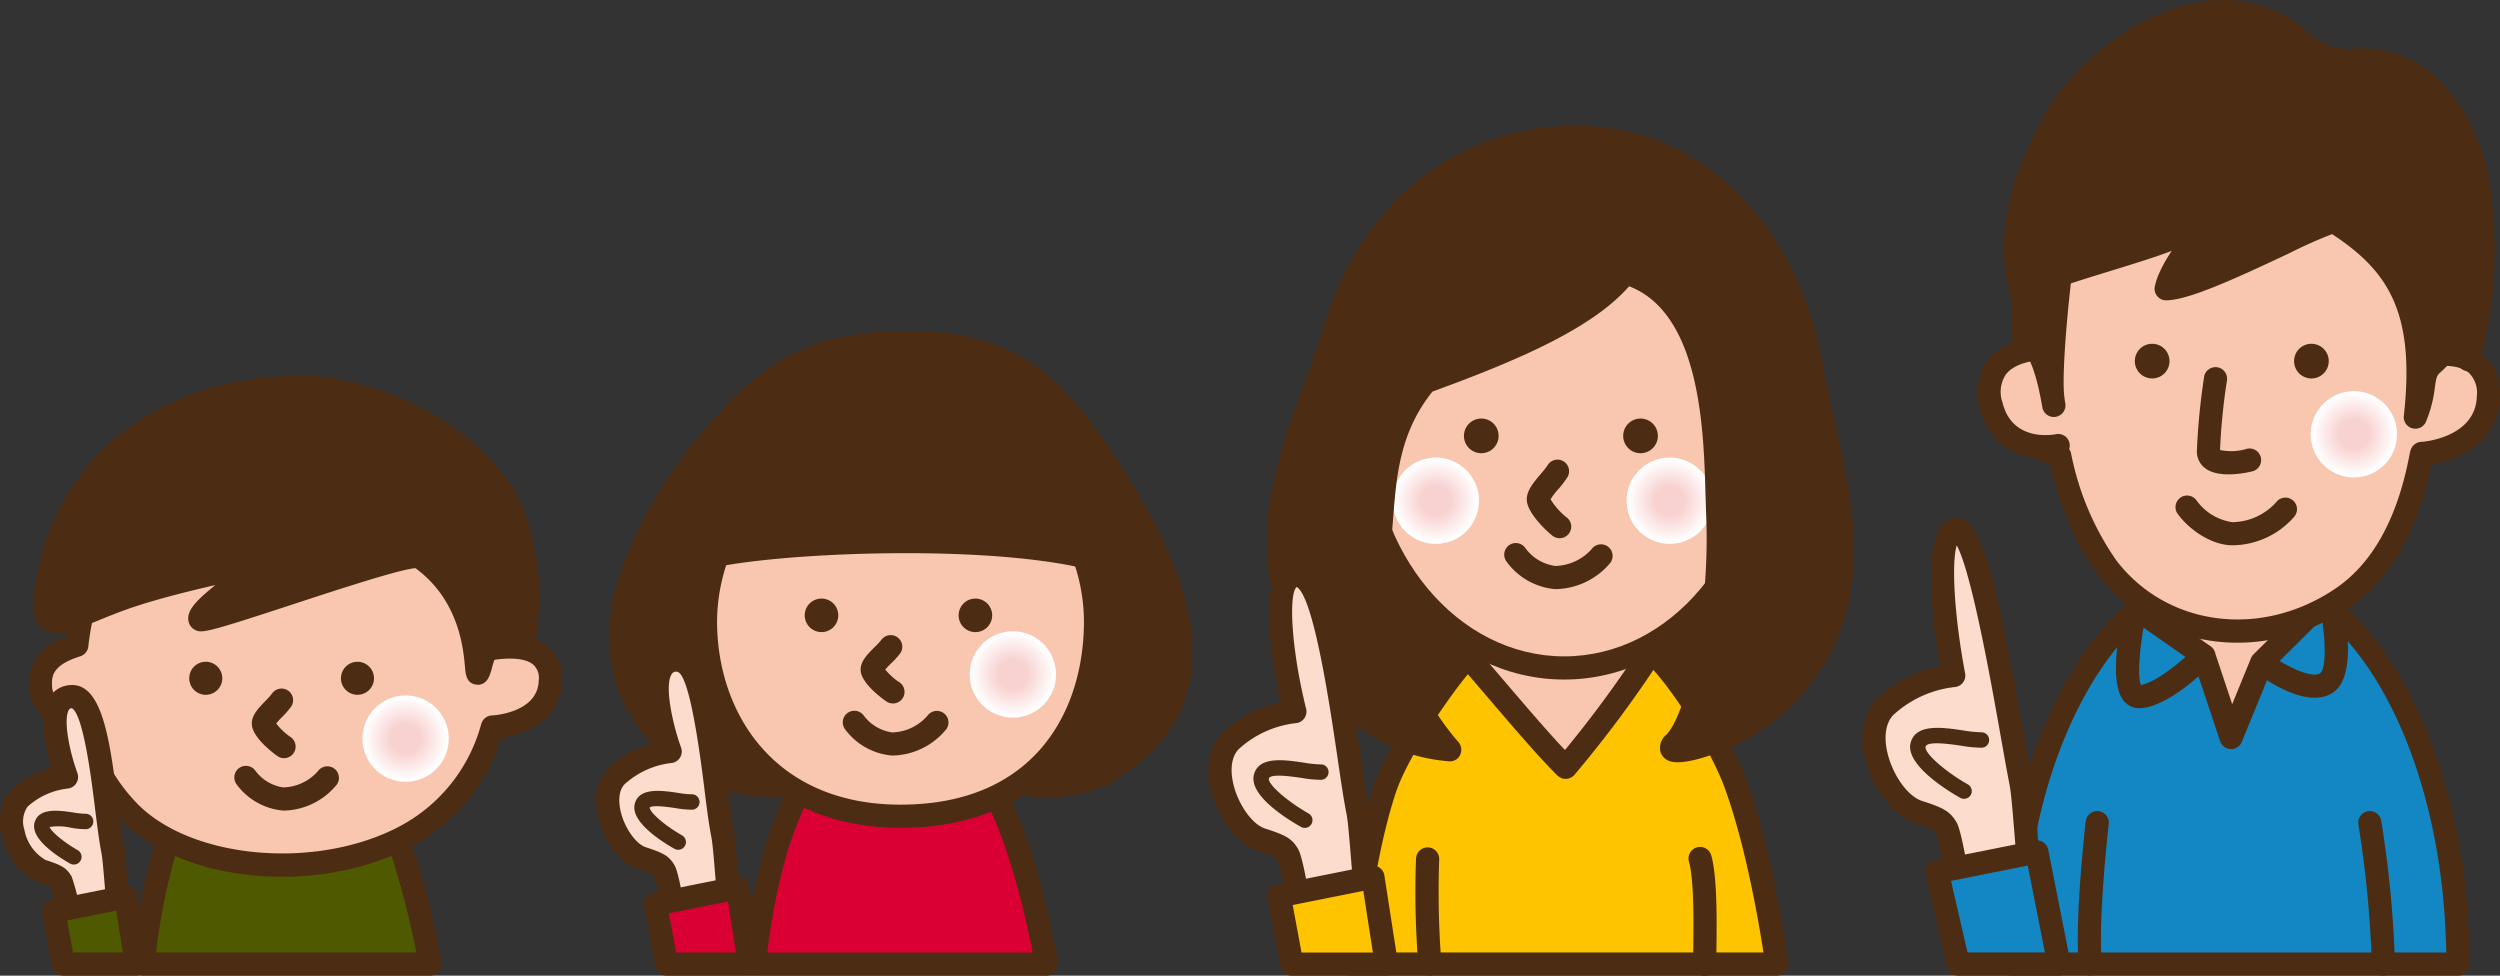 <svg height="110.534" viewBox="0 0 283.233 110.534" width="283.233" xmlns="http://www.w3.org/2000/svg" xmlns:xlink="http://www.w3.org/1999/xlink"><rect x="0" y="0" width="283.233" height="110.534" fill="#333333" stroke="none"/><radialGradient id="a" cx=".5" cy=".5" gradientUnits="objectBoundingBox" r=".5"><stop offset=".337" stop-color="#f8d2d1"/><stop offset=".961" stop-color="#fff"/></radialGradient><radialGradient id="b" cx=".5" cy=".5" r=".5" xlink:href="#a"/><path d="m476.545 339.4h-50.556c0-24.621 11.318-44.581 25.277-44.581s25.279 19.964 25.279 44.581z" fill="#1387c4" transform="translate(-198.078 -230.184)"/><path d="m476.157 337.7h-50.557a1.312 1.312 0 0 1 1.313 1.313c0-11.684 2.569-22.65 7.232-30.876 4.532-7.992 10.474-12.392 16.732-12.392 13.214 0 23.965 19.41 23.965 43.268a1.313 1.313 0 0 1 1.315-1.313zm-25.278-44.58c-7.245 0-14 4.873-19.015 13.722-4.885 8.615-7.575 20.04-7.575 32.171a1.313 1.313 0 0 0 1.313 1.313h50.556a1.313 1.313 0 0 0 1.313-1.313c-.001-25.301-11.93-45.889-26.593-45.889z" fill="#4c2d13" transform="translate(-197.69 -229.796)"/><path d="m464.8 298.876c-2 1.488-5.979 6.368-5.979 6.368l-3.669 7.236-3.087-8.1s-4.245-3.666-6.271-5.21c2.214-3.616 7.313-4.342 9.989-4.342 2.731-.004 6.776.323 9.017 4.048z" fill="#f9c7b0" transform="translate(-202.597 -230.183)"/><path d="m154.279 330.906a72.444 72.444 0 0 0 -2.552 13.278h32.513a95.2 95.2 0 0 0 -3.457-13.649c-2.082-5.683-4.41-10.143-7.862-13.149-2.847-2.479-9.995-1.744-11.51-.157-2.218 2.325-5.302 8.171-7.132 13.677z" fill="#4e5900" transform="translate(-135.507 -234.964)"/><path d="m152.645 330.1a72.819 72.819 0 0 0 -2.613 13.571 1.314 1.314 0 0 0 1.307 1.434h32.513a1.314 1.314 0 0 0 1.294-1.536 95.225 95.225 0 0 0 -3.518-13.878c-2.424-6.619-4.964-10.841-8.232-13.687-3.367-2.931-11.285-2.207-13.322-.073-2.379 2.495-5.574 8.586-7.429 14.169zm9.328-12.357c.962-1.007 7.353-1.8 9.7.241 2.916 2.539 5.226 6.43 7.491 12.611a94.249 94.249 0 0 1 3.4 13.421 1.314 1.314 0 0 1 1.294-1.536h-32.519a1.313 1.313 0 0 1 1.308 1.434 71.581 71.581 0 0 1 2.49-12.986c1.721-5.178 4.724-10.97 6.836-13.184z" fill="#4c2d13" transform="translate(-135.119 -234.573)"/><path d="m336.238 261.185c-11.1 5.427-13.281 20.887-9.146 31.478 6.3 16.133 23.352 15.88 37.443 10.69 16.378-6.033 21.184-31.424 5.643-40.911-8.014-4.892-24.456-5.391-33.2-1.6-.253.113-.498.226-.74.343z" fill="#4c2d13" transform="translate(-175.071 -221.86)"/><path d="m335.277 259.61c-11.415 5.582-14.279 21.639-9.792 33.133 5.526 14.154 20.149 18.433 39.12 11.445 8.637-3.182 14.854-11.733 15.838-21.786.89-9.1-2.835-17.124-9.965-21.476-8.175-4.991-24.9-5.807-34.409-1.68-.259.112-.525.234-.792.364zm1.836 2.044c8.708-3.778 24.557-3.029 32 1.513 6.25 3.815 9.51 10.91 8.72 18.98-.886 9.058-6.434 16.742-14.133 19.578-6.54 2.409-28.447 8.811-35.766-9.936-4.062-10.407-1.617-24.873 8.5-29.821.224-.11.455-.217.68-.314z" fill="#4c2d13" transform="translate(-174.687 -221.464)"/><path d="m339.309 315.479c-2.076 6.247-2.9 15.263-2.9 15.263l36.888.273a107.672 107.672 0 0 0 -3.922-15.957c-2.363-6.448-6.715-10.966-10.632-14.377-3.231-2.812-8.524-1.407-10.242.394-2.513 2.638-7.117 8.157-9.192 14.404z" fill="#f9c7b0" transform="translate(-177.642 -231.155)"/><path d="m337.675 314.678c-2.1 6.318-2.924 15.184-2.958 15.557a1.314 1.314 0 0 0 1.3 1.433l36.888.273a1.314 1.314 0 0 0 1.305-1.525 107.444 107.444 0 0 0 -3.984-16.2c-2.545-6.944-7.216-11.619-11-14.915-3.676-3.2-9.752-1.936-12.054.478-2.101 2.2-7.221 8.047-9.497 14.899zm11.392-13.083c1.183-1.24 5.711-2.678 8.43-.31 3.549 3.091 7.922 7.457 10.261 13.839a106.937 106.937 0 0 1 3.859 15.717 1.314 1.314 0 0 1 1.305-1.525l-36.888-.274a1.314 1.314 0 0 1 1.3 1.433c.008-.089.831-8.94 2.834-14.969 2.107-6.347 6.925-11.843 8.899-13.911z" fill="#4c2d13" transform="translate(-177.254 -230.768)"/><path d="m342.256 307.278c-2.915 3.2-7.964 10.7-9.377 14.957-2.712 8.159-3.781 19.879-3.781 19.879h48.181s-1.6-12-4.684-20.428c-1.59-4.339-6.026-11.707-9.5-14.987a132.726 132.726 0 0 1 -9.745 13.122c-2.797-2.702-8.8-10.014-11.094-12.543z" fill="#ffc400" transform="translate(-175.973 -232.893)"/><path d="m340.9 306.007c-2.839 3.121-8.137 10.866-9.652 15.426-2.728 8.209-3.8 19.689-3.843 20.174a1.313 1.313 0 0 0 1.307 1.432h48.178a1.313 1.313 0 0 0 1.3-1.487c-.066-.5-1.651-12.244-4.752-20.706-1.643-4.481-6.2-12.057-9.83-15.49a1.314 1.314 0 0 0 -2.009.249 132.115 132.115 0 0 1 -9.586 12.92 1.314 1.314 0 0 1 1.862-.039c-1.8-1.737-5.039-5.524-7.643-8.568-1.393-1.629-2.6-3.036-3.392-3.912a1.312 1.312 0 0 0 -1.944 0zm13.017 14.332a133.228 133.228 0 0 0 9.9-13.323 1.313 1.313 0 0 1 -2.01.249c3.324 3.139 7.658 10.364 9.168 14.485 3 8.194 4.6 20.03 4.615 20.15a1.314 1.314 0 0 1 1.3-1.487h-48.181a1.312 1.312 0 0 1 1.307 1.432c.011-.115 1.089-11.666 3.72-19.584 1.361-4.095 6.382-11.5 9.1-14.487a1.313 1.313 0 0 1 -1.944 0c.77.848 1.961 2.241 3.341 3.855 2.64 3.086 5.926 6.925 7.814 8.75a1.314 1.314 0 0 0 1.862-.039z" fill="#4c2d13" transform="translate(-175.585 -232.505)"/><path d="m340.24 337.12a103.226 103.226 0 0 0 .256 11.934" fill="#382e2b" transform="translate(-178.5 -239.833)"/><path d="m338.539 336.691a102.454 102.454 0 0 0 .269 12.162 1.313 1.313 0 1 0 2.6-.374 102.8 102.8 0 0 1 -.243-11.707 1.313 1.313 0 0 0 -2.624-.082z" fill="#4c2d13" transform="translate(-178.112 -239.445)"/><path d="m380.773 349.054c0-2.2.258-9.183-.514-11.934" fill="#382e2b" transform="translate(-187.645 -239.834)"/><path d="m381.7 348.666.015-1.409c.058-4.062.065-8.588-.578-10.879a1.313 1.313 0 1 0 -2.528.709c.594 2.118.52 7.333.481 10.134l-.015 1.446a1.313 1.313 0 1 0 2.625 0z" fill="#4c2d13" transform="translate(-187.257 -239.445)"/><ellipse cx="177.216" cy="48.274" fill="#f9c7b0" rx="23.156" ry="27.401"/><g fill="#4c2d13"><path d="m374.919 265.133c0 14.385-9.8 26.088-21.843 26.088s-21.843-11.7-21.843-26.088 9.8-26.088 21.843-26.088 21.843 11.703 21.843 26.088zm-21.843-28.714c-13.492 0-24.469 12.881-24.469 28.714s10.977 28.714 24.469 28.714 24.468-12.881 24.468-28.714-10.975-28.714-24.467-28.714z" transform="translate(-175.861 -216.859)"/><path d="m349.518 274.474a1.964 1.964 0 1 1 -1.964-1.964 1.966 1.966 0 0 1 1.964 1.964z" transform="translate(-179.735 -225.093)"/><path d="m372.893 274.476a1.964 1.964 0 1 1 -1.964-1.964 1.965 1.965 0 0 1 1.964 1.964z" transform="translate(-185.068 -225.093)"/><path d="m359.324 285.081a7.847 7.847 0 0 1 -1.9-2.19.381.381 0 0 1 .012.063.553.553 0 0 1 -.01.222 7.415 7.415 0 0 1 .962-1.293 10.873 10.873 0 0 0 1.037-1.358 1.313 1.313 0 0 0 -2.258-1.341 9.672 9.672 0 0 1 -.786 1c-.868 1.028-1.687 2-1.551 3.089.185 1.49 2.386 3.523 2.961 3.936a1.313 1.313 0 0 0 1.531-2.133z" transform="translate(-181.841 -226.468)"/><path d="m436.591 331.249c-.053.464-1.3 11.429-.773 16.34a1.313 1.313 0 0 0 2.611-.279c-.492-4.624.758-15.652.77-15.763a1.313 1.313 0 0 0 -2.608-.3z" transform="translate(-200.291 -238.229)"/><path d="m481.016 347.449a124.756 124.756 0 0 0 -1.571-16.319 1.313 1.313 0 0 0 -2.57.536 123.516 123.516 0 0 1 1.516 15.784 1.313 1.313 0 1 0 2.626 0z" transform="translate(-209.681 -238.228)"/><path d="m458.718 306.62 7.654-7.6a1.313 1.313 0 0 1 -2.2-.628c.915 3.848 1.026 7.99.228 8.521-.9.6-3.781-.712-5.8-2.265a1.262 1.262 0 0 1 .2.188 1.312 1.312 0 0 0 -2.211.357l-3.473 8.49a1.312 1.312 0 0 1 2.46.081l-3.087-9.262a1.313 1.313 0 0 0 -2.174-.513c-1.766 1.763-4.92 4.246-6.4 4.246a.418.418 0 0 1 .279.122c-.547-.7-.254-4.779.614-8.548a1.313 1.313 0 0 1 -2.032.781l7.719 5.4a1.313 1.313 0 1 0 1.506-2.151l-7.719-5.4a1.312 1.312 0 0 0 -2.032.78c-.587 2.544-1.773 8.685-.111 10.774a2.233 2.233 0 0 0 1.776.869c3.089 0 7.423-4.178 8.26-5.016a1.313 1.313 0 0 1 -2.174-.513l3.087 9.262a1.313 1.313 0 0 0 2.461.082l3.473-8.49a1.312 1.312 0 0 1 -2.015.543c.962.741 5.912 4.333 8.861 2.367 2.854-1.9 1.388-9.141.87-11.314a1.312 1.312 0 0 0 -2.2-.628l-7.654 7.6a1.313 1.313 0 0 0 1.85 1.863z" transform="translate(-201.566 -230.629)"/></g><path d="m344.908 283.129a4.889 4.889 0 1 1 -4.889-4.889 4.889 4.889 0 0 1 4.889 4.889z" fill="url(#a)" transform="translate(-177.349 -226.4)"/><path d="m379.241 283.129a4.889 4.889 0 1 1 -4.888-4.889 4.889 4.889 0 0 1 4.888 4.889z" fill="url(#b)" transform="translate(-185.182 -226.4)"/><path d="m378.678 256.878c-2.4-12.7-10.852-24.092-23.67-25.471-9.894-1.064-24.8 2.874-30.617 22.641-2.573 8.747-9.776 21.613-3.6 33.448 4.772 9.149 10.548 12.607 16.981 13.121.353.353-9.442-9.776-7.962-23.626.594-5.567.257-12.112 5.209-18.054 11.321-4.117 19.039-7.718 22.641-12.35 10.807 3.088 10.166 20.269 10.471 27.272.515 11.835-2.316 23.413-4.888 25.986-2.3 2.3 7.332-.012 12.35-5.146 11.06-11.319 5.658-24.184 3.085-37.821z" fill="#4c2d13" transform="translate(-173.521 -215.679)"/><path d="m379.576 256.246c-2.793-14.8-12.535-25.211-24.82-26.533-11.755-1.264-26.338 4.265-32.017 23.576-.488 1.659-1.157 3.5-1.865 5.445-3.067 8.435-6.884 18.931-1.641 28.981 4.535 8.693 10.435 13.214 18.04 13.822a1.315 1.315 0 0 1 -.824-.38 1.324 1.324 0 0 0 1.84.033 1.349 1.349 0 0 0 .047-1.86c-.917-1.023-8.923-10.347-7.615-22.588.1-.9.167-1.8.242-2.756.38-4.877.773-9.918 4.671-14.6a1.3 1.3 0 0 1 -.56.393c11.126-4.044 19.333-7.765 23.226-12.779a1.312 1.312 0 0 1 -1.4.456c8.87 2.536 9.246 16.389 9.448 23.832l.072 2.235c.513 11.808-2.372 22.867-4.505 25a1.928 1.928 0 0 0 -.679 1.906 1.629 1.629 0 0 0 1.22 1.14c2.245.584 9.566-2.141 13.676-6.347 9.824-10.051 7.258-21.547 4.776-32.664-.456-2.058-.932-4.194-1.332-6.312zm-5.317 37.147c-3.674 3.759-9.979 5.826-11.157 5.635a1.033 1.033 0 0 1 .6 1.441.849.849 0 0 1 .077-.085c2.921-2.921 5.8-14.716 5.272-26.972l-.07-2.192c-.22-8.116-.631-23.221-11.351-26.285a1.312 1.312 0 0 0 -1.4.456c-3.51 4.515-11.355 8.031-22.053 11.922a1.306 1.306 0 0 0 -.56.393c-4.434 5.32-4.88 11.034-5.273 16.073-.073.935-.141 1.817-.234 2.682-1.429 13.37 7.274 23.508 8.271 24.619a1.276 1.276 0 0 1 .1-1.8 1.3 1.3 0 0 1 1.819.019 1.31 1.31 0 0 0 -.824-.381c-6.722-.538-11.782-4.484-15.921-12.42-4.709-9.024-1.111-18.918 1.781-26.868.722-1.988 1.4-3.864 1.917-5.6 5.223-17.76 18.517-22.857 29.217-21.706 13.5 1.453 20.567 14.057 22.52 24.41.408 2.161.889 4.317 1.355 6.4 2.548 11.389 4.744 21.224-4.086 30.259z" fill="#4c2d13" transform="translate(-173.129 -215.289)"/><path d="m472.605 243.482c.349 3.345.579 6.8.615 10.224.025 2.485 3.647 4.357 3.437 6.757-.157 1.8-1.737 4.052-4.41 5.87-1.284 6.832-3.983 12.661-8.91 16.016-8.582 5.841-20.257 4.872-26.634-3.432-2.5-3.257-4.261-7.759-5.381-12.665-6.573-2.508-5.569-3.309-5.8-5.6-.242-2.39 4.366-5.943 4.413-8.3a42.215 42.215 0 0 1 2.233-13.459c3.788-10.222 9.141-12.307 21.353-12.323 13.368-.012 17.785 4.416 19.084 16.912z" fill="#f9c7b0" transform="translate(-197.97 -214.613)"/><path d="m470.912 243.231c.37 3.557.574 6.955.607 10.1.018 1.678 1.1 3 2.052 4.164.746.912 1.451 1.774 1.391 2.465-.1 1.122-1.162 3.077-3.84 4.9a1.313 1.313 0 0 0 -.552.843c-1.356 7.215-4.169 12.32-8.358 15.173-8.4 5.718-19.086 4.365-24.855-3.147a31.931 31.931 0 0 1 -5.141-12.158 1.312 1.312 0 0 0 -.812-.934c-4.857-1.853-4.874-2.419-4.908-3.546-.008-.279-.018-.6-.054-.955-.075-.729 1.111-2.284 1.976-3.42 1.24-1.626 2.411-3.162 2.442-4.719a40.7 40.7 0 0 1 2.151-13.029c3.6-9.717 8.4-11.451 20.124-11.466 12.365-.019 16.521 3.657 17.777 15.729zm-17.781-18.355c-12 .015-18.436 1.991-22.582 13.179a43.3 43.3 0 0 0 -2.314 13.89c-.015.7-1.063 2.074-1.906 3.179-1.318 1.728-2.679 3.515-2.5 5.276.027.266.035.523.042.77.079 2.625 1 3.784 6.6 5.919a1.314 1.314 0 0 1 -.812-.935c1.263 5.531 3.153 9.964 5.619 13.173 6.63 8.632 18.846 10.232 28.415 3.718 4.788-3.26 7.97-8.933 9.461-16.859a1.313 1.313 0 0 1 -.552.843c2.918-1.984 4.779-4.542 4.979-6.841.153-1.755-.977-3.137-1.975-4.356a5.163 5.163 0 0 1 -1.457-2.529c-.035-3.228-.243-6.708-.622-10.346-1.394-13.369-6.727-18.1-20.396-18.081z" fill="#4c2d13" transform="translate(-197.582 -214.225)"/><path d="m453.989 266.09a74.626 74.626 0 0 0 -.817 8.374 2.37 2.37 0 0 0 .9 1.927c1.524 1.207 4.532.59 5.417.372a1.313 1.313 0 0 0 -.627-2.549 6.139 6.139 0 0 1 -3.164.118.293.293 0 0 1 .094.167.018.018 0 0 1 0-.008 68.321 68.321 0 0 1 .79-8.02 1.313 1.313 0 1 0 -2.6-.38z" fill="#4c2d13" transform="translate(-204.28 -223.372)"/><path d="m486.059 263.356c1.807-.4 7.816-1.243 7.64 4.548s-7.154 6.412-7.513 6.408" fill="#f9c7b0" transform="translate(-211.782 -222.939)"/><path d="m485.952 264.251c1.72-.377 3.97-.44 5.123.516a3.172 3.172 0 0 1 .924 2.708c-.143 4.683-6.16 5.133-6.221 5.136h.033a1.313 1.313 0 1 0 -.027 2.625c1.707.018 8.645-1.292 8.839-7.68a5.672 5.672 0 0 0 -1.873-4.809c-2.3-1.91-5.915-1.379-7.361-1.061a1.313 1.313 0 0 0 .563 2.565z" fill="#4c2d13" transform="translate(-211.394 -222.551)"/><path d="m428.935 262.229c-1.849-.022-7.363.769-6.017 6.4s7.208 4.674 7.56 4.6" fill="#f9c7b0" transform="translate(-197.33 -222.747)"/><g fill="#4c2d13"><path d="m428.562 260.529c-.718-.008-4.4.076-6.39 2.573a6.073 6.073 0 0 0 -.919 5.447c1.409 5.9 7.059 6.024 9.117 5.574a1.313 1.313 0 1 0 -.56-2.565h.006c-.2.04-4.923.931-6.01-3.618a3.566 3.566 0 0 1 .416-3.2c1.025-1.283 3.266-1.6 4.308-1.586a1.313 1.313 0 1 0 .032-2.625z" transform="translate(-196.941 -222.359)"/><path d="m447.991 263.52a1.964 1.964 0 1 1 -1.944-1.983 1.964 1.964 0 0 1 1.944 1.983z" transform="translate(-202.202 -222.589)"/><path d="m471.366 263.52a1.964 1.964 0 1 1 -1.946-1.983 1.964 1.964 0 0 1 1.946 1.983z" transform="translate(-207.534 -222.589)"/><path d="m471.065 219.6c-5.561-3.013-7.47.638-12.168-3.468-10.341-9.04-24.415 2.273-27.923 9.018-2.311 4.443-5.734 10.378-3.859 19.3 2.969-1.914 15.344-4.81 18.43-6.585 5-2.875-1.142 2.6-1.923 6.313 3.807-.056 17.076-7.317 18.978-7.635 7.135 4.532 10.66 9.678 9.255 22.179 1.379-3.338.506-4.773 1.958-6.04 1.91-1.662 1.649-2.874 4.082-.469a48.789 48.789 0 0 0 1.321-18.055c-.586-5.538-3.246-11.896-8.151-14.558z" transform="translate(-198.212 -211.464)"/><path d="m471.3 218.063a11.945 11.945 0 0 0 -6.664-1.49 6.331 6.331 0 0 1 -5.265-1.812 14.526 14.526 0 0 0 -12.665-3.394c-8.13 1.533-15 8.4-17.285 12.793l-.325.621c-2.339 4.466-5.54 10.583-3.655 19.551a1.313 1.313 0 0 0 2 .833c1.4-.9 5.652-2.211 9.4-3.364 3.793-1.166 7.375-2.268 8.971-3.185a6.988 6.988 0 0 1 1.277-.645 1.159 1.159 0 0 1 -1.26-1.427 14.117 14.117 0 0 1 -.95 1.457c-1.069 1.533-2.532 3.632-2.929 5.52a1.314 1.314 0 0 0 1.3 1.583c2.5-.037 7.546-2.326 13.886-5.316a54.935 54.935 0 0 1 5.292-2.337 1.257 1.257 0 0 1 -.922-.187c6.663 4.232 10.014 8.82 8.654 20.924a1.313 1.313 0 0 0 2.518.648 14.616 14.616 0 0 0 1-3.872c.144-1.02.2-1.329.6-1.679a12.818 12.818 0 0 0 1.133-1.135 4.687 4.687 0 0 1 .426-.438.577.577 0 0 1 -.437.054 5.04 5.04 0 0 1 1.174.994 1.312 1.312 0 0 0 2.186-.578 49.861 49.861 0 0 0 1.363-18.549c-.576-5.533-3.203-12.526-8.823-15.57zm6.22 15.847a47.213 47.213 0 0 1 -1.278 17.56 1.313 1.313 0 0 1 2.186-.578c-1.156-1.142-1.965-1.756-2.928-1.73a2.868 2.868 0 0 0 -2.025 1.223 10.6 10.6 0 0 1 -.915.92 4.639 4.639 0 0 0 -1.479 3.291 12.014 12.014 0 0 1 -.831 3.237 1.313 1.313 0 0 1 2.519.648c1.5-13.348-2.66-18.862-9.856-23.434a1.313 1.313 0 0 0 -.92-.187 37.147 37.147 0 0 0 -5.976 2.552c-4.251 2-10.675 5.034-12.805 5.065a1.312 1.312 0 0 1 1.3 1.583 15.663 15.663 0 0 1 2.514-4.558c1.178-1.688 1.889-2.708 1-3.673-.913-1-2.245-.23-3.533.51a60.8 60.8 0 0 1 -8.434 2.952c-4.292 1.32-8.345 2.566-10.053 3.667a1.312 1.312 0 0 1 2 .833c-1.691-8.045 1.138-13.45 3.412-17.793l.328-.628c1.981-3.806 8.257-10.07 15.443-11.425a11.836 11.836 0 0 1 10.451 2.791 8.826 8.826 0 0 0 7.041 2.461 9.309 9.309 0 0 1 5.364 1.172c4.733 2.564 6.985 8.896 7.477 13.541z" transform="translate(-197.823 -211.077)"/><path d="m427.829 258.306c2.316-2.7 3.733 9.551 3.2 5.438-.37-2.877.579-13.122 1.544-19.1.261-1.616-4.824 3.666-4.824 7.719a38.66 38.66 0 0 0 .08 5.943z" transform="translate(-198.461 -218.667)"/><path d="m428.437 258.773a.445.445 0 0 1 .037-.039.681.681 0 0 1 -.728 0c.235.205 1 1.609 1.693 5.584a1.322 1.322 0 1 0 2.591-.471l-.086-.655c-.348-2.7.57-12.724 1.538-18.727a1.522 1.522 0 0 0 -.573-1.544 1.547 1.547 0 0 0 -1.675-.066c-1.5.76-5.185 5.22-5.185 9.119 0 .231-.013.593-.029 1.011a28.846 28.846 0 0 0 .125 5.146 1.313 1.313 0 0 0 2.292.644zm.238-6.8c0-2.719 2.967-6.352 3.751-6.78a1.085 1.085 0 0 1 -1.051-.141 1.106 1.106 0 0 1 -.486-1.007c-.909 5.635-1.96 16.3-1.55 19.481l.087.666.02.156a1.283 1.283 0 0 1 1.107-1.436 1.3 1.3 0 0 1 1.485 1.04l-.015-.089c-1.22-6.981-2.752-7.4-3.407-7.581a2.072 2.072 0 0 0 -2.174.783 1.312 1.312 0 0 1 2.292.645 27 27 0 0 1 -.093-4.627c.019-.447.035-.832.035-1.112z" transform="translate(-198.073 -218.279)"/></g><path d="m445.323 273.38a4.888 4.888 0 1 1 -4.887-4.889 4.889 4.889 0 0 1 4.887 4.889z" fill="url(#b)" transform="translate(-200.259 -224.176)"/><path d="m479.657 273.38a4.888 4.888 0 1 1 -4.889-4.889 4.889 4.889 0 0 1 4.889 4.889z" fill="url(#b)" transform="translate(-208.092 -224.176)"/><path d="m187.166 292.4a24.4 24.4 0 0 1 1.636 7.2c2.352.781 4.182 2.925 4.024 4.383-.168 1.562-.515 3.216-5.083 4.614a19.9 19.9 0 0 1 -9.916 12.11c-9.96 5.191-24.668 3.947-31.292-3.023a21.073 21.073 0 0 1 -5.026-8.8c-2.918-1.686-4.74-3.278-4.848-5.031-.1-1.575 0-3.6 4.1-4.891a34.5 34.5 0 0 1 2.335-9.131c3.483-8.642 10.212-13.843 21.74-13.957 12.617-.131 19.245 8.76 22.33 16.526z" fill="#f9c7b0" transform="translate(-132.064 -225.859)"/><g fill="#4c2d13"><path d="m185.558 292.5a22.954 22.954 0 0 1 1.547 6.806 1.311 1.311 0 0 0 .9 1.151c1.961.651 3.2 2.332 3.133 2.995-.122 1.132-.248 2.3-4.163 3.5a1.311 1.311 0 0 0 -.864.848 18.572 18.572 0 0 1 -9.275 11.353c-9.488 4.944-23.66 3.627-29.733-2.764a19.778 19.778 0 0 1 -4.716-8.255 1.313 1.313 0 0 0 -.605-.775c-2.718-1.57-4.129-2.908-4.194-3.974-.073-1.176-.154-2.509 3.181-3.559a1.313 1.313 0 0 0 .912-1.111 33.048 33.048 0 0 1 2.248-8.781c3.52-8.737 10.238-13.034 20.535-13.135 12.876-.134 18.743 9.778 21.094 15.701zm-21.126-18.328c-11.318.112-19.038 5.084-22.945 14.779a35.716 35.716 0 0 0 -2.422 9.481 1.312 1.312 0 0 1 .911-1.111c-4.691 1.476-5.144 4.1-5.014 6.223.164 2.657 2.873 4.568 5.5 6.087a1.308 1.308 0 0 1 -.605-.775 22.375 22.375 0 0 0 5.336 9.341c6.908 7.269 22.259 8.8 32.85 3.283a21.079 21.079 0 0 0 10.557-12.87 1.316 1.316 0 0 1 -.864.848c5.141-1.573 5.786-3.693 6-5.729.235-2.164-2.017-4.806-4.915-5.769a1.314 1.314 0 0 1 .9 1.151 25.517 25.517 0 0 0 -1.721-7.583c-2.6-6.546-9.119-17.505-23.567-17.359z" transform="translate(-131.677 -225.471)"/><path d="m162.232 310.082a1.872 1.872 0 1 1 -1.873-1.872 1.872 1.872 0 0 1 1.873 1.872z" transform="translate(-137.049 -233.237)"/><path d="m184.5 310.084a1.871 1.871 0 1 1 -1.871-1.872 1.871 1.871 0 0 1 1.871 1.872z" transform="translate(-142.13 -233.238)"/><path d="m172 317.589a7.143 7.143 0 0 1 -1.743-1.737.578.578 0 0 1 .032.127.713.713 0 0 1 -.032.367 7 7 0 0 1 .87-1.007 9.538 9.538 0 0 0 1.01-1.164 1.313 1.313 0 0 0 -2.175-1.471 8.245 8.245 0 0 1 -.728.815c-.872.906-1.7 1.763-1.545 2.83.228 1.6 2.884 3.444 2.91 3.461a1.313 1.313 0 1 0 1.4-2.221z" transform="translate(-139.143 -234.131)"/></g><path d="m201.833 306.36c1.717-.343 7.566-1.307 7.452 3.5s-6.209 5.246-6.551 5.246" fill="#f9c7b0" transform="translate(-146.938 -232.744)"/><path d="m201.7 307.261c2.461-.492 4.373-.352 5.247.382a2.022 2.022 0 0 1 .636 1.8c-.088 3.7-5.2 3.963-5.256 3.964h.016a1.313 1.313 0 1 0 0 2.626c1.628 0 7.735-1.108 7.864-6.528a4.655 4.655 0 0 0 -1.572-3.873c-1.935-1.626-5.12-1.412-7.45-.947a1.313 1.313 0 0 0 .514 2.575z" fill="#4c2d13" transform="translate(-146.55 -232.357)"/><path d="m165.687 267.9c-13.488.284-26.1 7.38-28.3 23.325-.8 5.76 2.881 2.537 9.75.271 3.435-1.132 7.769-2.158 12.191-3.13s-4.808 4.372-4.464 5.829c.188.8 23.606-7.967 24.936-7.032 7.975 5.606 5.807 15.625 6.78 12.565.276-.866.492-3.1 2.973-3.1 1.291 0 1.818 1.138 1.975.26a27.665 27.665 0 0 0 -1.218-14.661c-2.998-7.463-14.333-14.545-24.623-14.327z" fill="#4c2d13" transform="translate(-132.209 -224.039)"/><path d="m165.272 266.2c-12.7.267-27.136 6.832-29.576 24.458-.2 1.474-.283 3.286.921 4.22 1.4 1.089 3.33.3 6.247-.893 1.26-.516 2.688-1.1 4.295-1.629 3.56-1.173 8.094-2.222 12.061-3.094a2.792 2.792 0 0 1 .548-.086 1.122 1.122 0 0 1 -.826-1.592 18.43 18.43 0 0 1 -2.067 1.813c-2.643 2.14-4.007 3.321-3.679 4.713a1.405 1.405 0 0 0 .661.875c.787.441 1.261.376 10.981-2.811 5.147-1.689 12.928-4.241 14.226-4.153a.9.9 0 0 1 -.41-.169c5.167 3.632 5.662 9.275 5.849 11.4.069.776.162 1.84 1.292 1.965s1.48-.956 1.645-1.476c.046-.144.086-.3.127-.458.334-1.3.611-1.727 1.595-1.727a1.413 1.413 0 0 1 .7.251 1.745 1.745 0 0 0 1.679.2 1.621 1.621 0 0 0 .89-1.274 29.269 29.269 0 0 0 -1.291-15.38c-3.331-8.294-15.417-15.374-25.868-15.153zm23.428 16.127a26.537 26.537 0 0 1 1.143 13.94 1.053 1.053 0 0 1 .557-.629 1.078 1.078 0 0 1 .882-.049c-.022-.01-.085-.046-.131-.073a3.909 3.909 0 0 0 -1.991-.59c-3.183 0-3.876 2.685-4.137 3.7-.032.124-.063.242-.086.317-.074.234-.1.3-.107.313a1.272 1.272 0 0 1 2.339.276c-.013-.07-.035-.315-.052-.512-.2-2.221-.79-8.983-6.955-13.317-1.021-.718-2.74-.421-16.144 3.974-3.832 1.257-8.6 2.82-9.411 2.871a1.22 1.22 0 0 1 1.142.96.794.794 0 0 1 -.022.485 17.854 17.854 0 0 1 2.8-2.556c2.259-1.829 3.394-2.747 2.781-4.021-.567-1.176-2.028-.855-2.652-.718-4.031.885-8.648 1.954-12.32 3.165-1.694.56-3.167 1.162-4.467 1.693-1.445.59-3.243 1.326-3.727 1.2a.3.3 0 0 1 .147.113c-.008-.015-.2-.375.008-1.853 1.879-13.58 11.984-21.877 27.03-22.192 10.189-.215 20.744 6.952 23.373 13.503z" fill="#4c2d13" transform="translate(-131.821 -223.652)"/><path d="m159.358 318.047a4.888 4.888 0 1 1 -4.887-4.889 4.889 4.889 0 0 1 4.887 4.889z" fill="url(#b)" transform="translate(-135.017 -234.366)"/><path d="m193.692 318.047a4.888 4.888 0 1 1 -4.888-4.889 4.889 4.889 0 0 1 4.888 4.889z" fill="url(#b)" transform="translate(-142.85 -234.366)"/><path d="m165.36 325.578a7.329 7.329 0 0 0 5.293 2.98 7.936 7.936 0 0 0 5.916-2.77 1.313 1.313 0 1 0 -1.9-1.811 5.385 5.385 0 0 1 -4.015 1.954 4.809 4.809 0 0 1 -3.176-1.907 1.313 1.313 0 1 0 -2.117 1.554z" fill="#4c2d13" transform="translate(-138.559 -236.723)"/><path d="m351.789 292.918a7.617 7.617 0 0 0 5.5 3.1 8.273 8.273 0 0 0 6.164-2.887 1.313 1.313 0 0 0 -1.9-1.811 5.714 5.714 0 0 1 -4.262 2.072 5.049 5.049 0 0 1 -3.386-2.029 1.313 1.313 0 1 0 -2.116 1.553z" fill="#4c2d13" transform="translate(-181.092 -229.272)"/><path d="m450.278 285.883c1.257 1.752 3.778 3.539 6.164 3.563a9.374 9.374 0 0 0 7.01-3.2 1.313 1.313 0 0 0 -1.883-1.829 6.8 6.8 0 0 1 -5.1 2.409 6.054 6.054 0 0 1 -4.057-2.468 1.312 1.312 0 1 0 -2.133 1.53z" fill="#4c2d13" transform="translate(-203.563 -227.669)"/><path d="m314.468 325.446c-3.377-1.1-6.442-8.179-3.493-11.165a12.775 12.775 0 0 1 7.292-3.324s-3.648-14.729 0-15.437c3.938-.764 5.789 20.068 7.138 26.776.406 2.017.777 10.293 1.238 11.089s-7.786.365-7.786.365-.891-5.759-1.354-6.555-.803-1.021-3.035-1.749z" fill="#fcdccc" transform="translate(-171.567 -230.338)"/><path d="m314.49 323.811c-1.436-.47-3-2.661-3.568-4.989-.42-1.734-.2-3.194.6-4.006a11.528 11.528 0 0 1 6.464-2.938 1.315 1.315 0 0 0 1.169-1.625c-1.753-7.085-1.988-13.254-1.02-13.835h-.005a.231.231 0 0 1 -.112-.008c1.967.865 3.862 13.74 4.67 19.238.39 2.65.726 4.938 1.044 6.516.162.809.336 2.911.5 4.946.377 4.595.529 5.927.886 6.541a1.209 1.209 0 0 1 -.079-1.027 1.072 1.072 0 0 1 .577-.624 41.491 41.491 0 0 1 -7.08.048 1.313 1.313 0 0 1 1.23 1.111c-.424-2.739-1.031-6.179-1.516-7.013-.728-1.259-1.516-1.603-3.76-2.335zm1.491 3.657a.352.352 0 0 1 -.019-.037 50.871 50.871 0 0 1 1.211 6.132 1.312 1.312 0 0 0 1.229 1.11c8.183.427 8.588-.235 8.978-.876a1.424 1.424 0 0 0 .012-1.46.726.726 0 0 1 .057.119c-.187-.553-.434-3.564-.6-5.557-.181-2.207-.353-4.291-.545-5.249-.3-1.512-.636-3.768-1.02-6.38-1.575-10.707-3-19.05-5.714-20.977a2.484 2.484 0 0 0 -1.942-.448 2.728 2.728 0 0 0 -1.8 1.277c-2.143 3.355.274 13.72.78 15.764a1.313 1.313 0 0 1 1.172-1.624 14.043 14.043 0 0 0 -8.124 3.71c-1.456 1.473-1.923 3.831-1.284 6.469.651 2.685 2.588 5.979 5.3 6.866 2.018.657 2.08.763 2.309 1.161z" fill="#4c2d13" transform="translate(-171.18 -229.95)"/><path d="m322.3 323.137a12.769 12.769 0 0 1 -1.9-.2c-2.268-.333-5.09-.746-5.648 1.346-.609 2.292 3.5 4.905 5.3 5.921a.875.875 0 1 0 .862-1.522c-2.42-1.372-4.633-3.328-4.468-3.949.155-.584 2.641-.22 3.7-.064a13.571 13.571 0 0 0 2.217.215.875.875 0 1 0 -.067-1.749z" fill="#4c2d13" transform="translate(-172.686 -236.536)"/><path d="m319.911 349.671h10.708l-1.53-9.847-10.613 2.123z" fill="#ffc400" transform="translate(-173.549 -240.45)"/><path d="m319.523 350.6h10.708a1.315 1.315 0 0 0 1.3-1.514l-1.531-9.852a1.314 1.314 0 0 0 -1.555-1.086l-10.613 2.123a1.314 1.314 0 0 0 -1.032 1.529l1.436 7.724a1.313 1.313 0 0 0 1.287 1.076zm-1.178-7.75 10.613-2.123a1.312 1.312 0 0 1 -1.555-1.086l1.53 9.847a1.313 1.313 0 0 1 1.3-1.514h-10.71a1.314 1.314 0 0 1 1.291 1.073l-1.435-7.724a1.313 1.313 0 0 1 -1.034 1.523z" fill="#4c2d13" transform="translate(-173.161 -240.062)"/><path d="m244.043 330.5a73.751 73.751 0 0 0 -2.6 13.526h33.1a96.717 96.717 0 0 0 -3.519-13.9c-2.121-5.786-4.491-10.327-8-13.387-2.9-2.524-10.175-1.775-11.717-.161-2.261 2.37-5.401 8.322-7.264 13.922z" fill="#db0034" transform="translate(-155.975 -234.81)"/><path d="m242.41 329.7a74.125 74.125 0 0 0 -2.658 13.819 1.313 1.313 0 0 0 1.307 1.434h33.1a1.312 1.312 0 0 0 1.294-1.536 96.792 96.792 0 0 0 -3.58-14.132c-2.469-6.737-5.053-11.031-8.375-13.926-3.419-2.975-11.462-2.243-13.53-.076-2.423 2.539-5.668 8.736-7.558 14.417zm9.456-12.6c1.008-1.057 7.445-1.9 9.907.244 2.97 2.587 5.325 6.55 7.634 12.848a96.035 96.035 0 0 1 3.457 13.675 1.312 1.312 0 0 1 1.294-1.536h-33.1a1.313 1.313 0 0 1 1.308 1.434 72.812 72.812 0 0 1 2.536-13.233c1.751-5.278 4.81-11.179 6.964-13.432z" fill="#4c2d13" transform="translate(-155.587 -234.418)"/><path d="m285.129 294.328c-.551-5.512-3.63-12.252-8.95-20.137-5.953-8.827-11-13.054-22.763-12.805-6.37.135-12.832.98-20.392 9.782s-10.981 17.317-11.23 22.52c-.617 12.92 12.286 18.245 16.409 17.8 12.99.557 24.736-1.68 26.974-.748 2.873 1.2 8.715 1.34 12.307-1.118 4.227-2.898 8.516-6.622 7.645-15.294z" fill="#4c2d13" transform="translate(-151.486 -222.552)"/><path d="m286.048 293.809c-.566-5.65-3.564-12.435-9.168-20.741-6.125-9.081-11.5-13.644-23.878-13.383-6.477.138-13.461 1.043-21.361 10.24-8.144 9.478-11.3 18.257-11.545 23.313a17.382 17.382 0 0 0 5.587 13.852c3.964 3.73 9.354 5.629 12.275 5.31a1.218 1.218 0 0 1 -.2.007 155.191 155.191 0 0 0 18.92-.614c3.381-.264 6.877-.537 7.606-.234 3.057 1.274 9.468 1.55 13.554-1.247 4.793-3.282 9.104-7.553 8.21-16.503zm-9.692 14.338c-3.151 2.156-8.566 2.029-11.061.99-1.257-.523-3.75-.356-8.82.04a152.889 152.889 0 0 1 -18.6.608 1.317 1.317 0 0 0 -.2.006c-1.987.217-6.633-1.266-10.191-4.613a14.827 14.827 0 0 1 -4.765-11.816c.222-4.62 3.2-12.754 10.915-21.727 7.2-8.384 13.3-9.2 19.425-9.326 11.234-.237 15.931 3.754 21.646 12.227 5.28 7.827 8.218 14.4 8.732 19.533.795 7.97-3.063 11.325-7.081 14.078z" fill="#4c2d13" transform="translate(-151.098 -222.164)"/><path d="m278.453 295.726c0 12.2-7.119 22.1-22.1 22.1-14.16 0-22.1-9.893-22.1-22.1a22.1 22.1 0 0 1 44.193 0z" fill="#f9c7b0" transform="translate(-154.335 -225.348)"/><g fill="#4c2d13"><path d="m276.752 295.338c0 10.046-5.46 20.783-20.783 20.783-14.357 0-20.784-10.439-20.784-20.783a20.784 20.784 0 0 1 41.567 0zm-20.783-23.409a23.436 23.436 0 0 0 -23.41 23.409c0 14 9.407 23.409 23.41 23.409 14.439 0 23.408-8.97 23.408-23.409a23.435 23.435 0 0 0 -23.408-23.409z" transform="translate(-153.947 -224.96)"/><path d="m234.14 287.938c7.985-2 32.444-2.983 44.379.187-.374-7.646-5.97-17.478-23.122-17.154-9.883.186-16.597 5.407-21.257 16.967z" transform="translate(-154.308 -224.74)"/><path d="m234.07 288.824c7.492-1.873 31.928-2.951 43.723.182a1.312 1.312 0 0 0 1.648-1.333c-.425-8.694-7.086-18.731-24.459-18.4-10.5.2-17.635 5.851-22.449 17.79a1.313 1.313 0 0 0 1.536 1.764zm20.963-16.929c15.476-.292 21.4 8.026 21.786 15.906a1.312 1.312 0 0 1 1.648-1.332c-11.828-3.143-36.434-2.343-45.034-.192a1.313 1.313 0 0 1 1.536 1.764c4.431-10.989 10.618-15.968 20.064-16.146z" transform="translate(-153.92 -224.352)"/><path d="m252.632 300.835a1.9 1.9 0 1 1 -1.9-1.9 1.9 1.9 0 0 1 1.9 1.9z" transform="translate(-157.661 -231.122)"/><path d="m275.22 300.837a1.9 1.9 0 1 1 -1.9-1.9 1.9 1.9 0 0 1 1.9 1.9z" transform="translate(-162.814 -231.122)"/><path d="m261.377 309.616a7.145 7.145 0 0 1 -1.762-1.683.577.577 0 0 1 .037.143.734.734 0 0 1 -.038.4 7.026 7.026 0 0 1 .877-.973 9.354 9.354 0 0 0 1.027-1.138 1.313 1.313 0 0 0 -2.147-1.512 8.242 8.242 0 0 1 -.736.792c-.894.892-1.738 1.736-1.581 2.811.236 1.584 2.936 3.388 2.963 3.4a1.313 1.313 0 0 0 1.359-2.247z" transform="translate(-159.531 -232.346)"/></g><path d="m248.491 308.629a4.888 4.888 0 1 1 -4.888-4.889 4.889 4.889 0 0 1 4.888 4.889z" fill="url(#b)" transform="translate(-155.352 -232.218)"/><path d="m282.824 308.629a4.888 4.888 0 1 1 -4.887-4.889 4.889 4.889 0 0 1 4.887 4.889z" fill="url(#b)" transform="translate(-163.185 -232.218)"/><path d="m254.638 317.453a7.4 7.4 0 0 0 5.352 3.016 8.029 8.029 0 0 0 5.988-2.8 1.313 1.313 0 1 0 -1.9-1.809 5.475 5.475 0 0 1 -4.085 1.988 4.889 4.889 0 0 1 -3.234-1.941 1.313 1.313 0 0 0 -2.118 1.551z" fill="#4c2d13" transform="translate(-158.926 -234.87)"/><path d="m223.818 330.417c-2.82-.922-5.378-6.827-2.916-9.32a10.66 10.66 0 0 1 6.086-2.773s-3.7-10.137.642-10.354c3.669-.184 4.19 14.218 5.316 19.817.339 1.683.65 8.592 1.034 9.256s-6.5.3-6.5.3a42.459 42.459 0 0 0 -1.129-5.47c-.385-.661-.672-.848-2.533-1.456z" fill="#fcdccc" transform="translate(-151.062 -233.182)"/><path d="m223.838 328.78c-1.115-.364-2.387-2.162-2.834-4.008-.157-.65-.429-2.256.445-3.141a9.468 9.468 0 0 1 5.254-2.388 1.313 1.313 0 0 0 1.132-1.758c-.94-2.584-1.926-7.018-1.056-8.328a.564.564 0 0 1 .53-.265c1.006-.05 2.063 4.343 3.142 13.059.269 2.176.524 4.231.82 5.706.134.664.278 2.414.417 4.109.323 3.929.447 4.992.768 5.547a1.141 1.141 0 0 1 -.074-1.06 1.1 1.1 0 0 1 .613-.634 35.582 35.582 0 0 1 -5.833.03 1.312 1.312 0 0 1 1.228 1.11c-.518-3.351-.952-5.345-1.291-5.928-.644-1.115-1.365-1.431-3.261-2.051zm.99 3.368c-.019-.032-.027-.052-.028-.052a43.578 43.578 0 0 1 .995 5.064 1.312 1.312 0 0 0 1.229 1.11c6.959.364 7.315-.218 7.691-.834a1.405 1.405 0 0 0 .012-1.44.69.69 0 0 1 .066.14c-.151-.477-.354-2.949-.489-4.585-.152-1.849-.3-3.6-.459-4.41-.277-1.378-.526-3.385-.789-5.511-1.164-9.4-2.2-15.543-5.879-15.358a3.171 3.171 0 0 0 -2.587 1.436c-1.913 2.885.312 9.4.777 10.679a1.314 1.314 0 0 1 1.132-1.759 11.96 11.96 0 0 0 -6.918 3.16 5.841 5.841 0 0 0 -1.128 5.6c.558 2.3 2.225 5.12 4.57 5.885 1.604.527 1.65.608 1.805.875z" fill="#4c2d13" transform="translate(-150.674 -232.794)"/><path d="m230.3 327.55a10.707 10.707 0 0 1 -1.556-.164c-1.847-.272-4.376-.642-4.873 1.23-.536 2.011 2.961 4.241 4.488 5.105a.875.875 0 1 0 .862-1.523c-2.09-1.186-3.683-2.663-3.659-3.143v.01-.012c.289-.327 2.2-.046 2.926.061a11.21 11.21 0 0 0 1.878.181.875.875 0 0 0 -.067-1.749z" fill="#4c2d13" transform="translate(-151.953 -237.561)"/><path d="m228.165 350.027h9.4l-1.342-8.645-9.317 1.864z" fill="#db0034" transform="translate(-152.657 -240.805)"/><path d="m227.777 350.952h9.4a1.313 1.313 0 0 0 1.3-1.514l-1.342-8.645a1.312 1.312 0 0 0 -1.555-1.086l-9.317 1.864a1.313 1.313 0 0 0 -1.034 1.527l1.26 6.781a1.313 1.313 0 0 0 1.288 1.073zm-1-6.806 9.317-1.864a1.314 1.314 0 0 1 -1.555-1.087l1.342 8.646a1.313 1.313 0 0 1 1.3-1.514h-9.4a1.313 1.313 0 0 1 1.291 1.073l-1.259-6.781a1.314 1.314 0 0 1 -1.038 1.526z" fill="#4c2d13" transform="translate(-152.269 -240.417)"/><path d="m135.847 333.08c-2.48-.81-4.731-6.007-2.564-8.2a9.376 9.376 0 0 1 5.355-2.441s-3.252-8.919.564-9.11c3.229-.162 3.686 12.51 4.677 17.437.3 1.481.571 7.56.909 8.144s-5.719.267-5.719.267a37.341 37.341 0 0 0 -.993-4.812c-.338-.586-.59-.75-2.229-1.285z" fill="#fcdccc" transform="translate(-131.099 -234.405)"/><path d="m135.868 331.444a4.991 4.991 0 0 1 -2.389-3.415 2.985 2.985 0 0 1 .35-2.615 8.11 8.11 0 0 1 4.528-2.055 1.316 1.316 0 0 0 1.126-1.758c-.973-2.675-1.611-6.184-.946-7.187.049-.074.1-.15.343-.163a.115.115 0 0 1 -.051-.008c1.318.6 2.252 8.138 2.651 11.359.238 1.918.462 3.73.724 5.034.116.574.248 2.18.364 3.6.3 3.711.409 4.451.7 4.947a1.157 1.157 0 0 1 -.072-1.08 1.108 1.108 0 0 1 .638-.641 31.955 31.955 0 0 1 -5.08.02 1.313 1.313 0 0 1 1.229 1.11 23.168 23.168 0 0 0 -1.155-5.272c-.599-1.03-1.25-1.32-2.96-1.876zm.686 3.192a.387.387 0 0 1 -.032-.064 39.814 39.814 0 0 1 .864 4.418 1.313 1.313 0 0 0 1.229 1.111c6.217.324 6.538-.2 6.91-.809a1.476 1.476 0 0 0 .013-1.43.821.821 0 0 1 .072.155c-.13-.429-.306-2.579-.423-4-.14-1.7-.261-3.175-.407-3.9-.242-1.207-.462-2.971-.692-4.839-.881-7.113-1.714-13.832-5.338-13.649a2.94 2.94 0 0 0 -2.4 1.333c-1.726 2.6.253 8.4.668 9.538a1.313 1.313 0 0 1 1.131-1.759 10.693 10.693 0 0 0 -6.186 2.827 5.289 5.289 0 0 0 -1.034 5.079c.5 2.062 2 4.6 4.125 5.29 1.353.445 1.39.508 1.5.699z" fill="#4c2d13" transform="translate(-130.712 -234.017)"/><path d="m141.52 330.421a9.545 9.545 0 0 1 -1.35-.143c-1.664-.245-3.943-.579-4.406 1.158-.489 1.842 2.634 3.838 4 4.611a.875.875 0 1 0 .862-1.522c-1.59-.9-3.128-2.2-3.165-2.677a.133.133 0 0 1 -.005.038.105.105 0 0 1 -.029.043 6.362 6.362 0 0 1 2.489.08 9.961 9.961 0 0 0 1.671.161.875.875 0 0 0 -.067-1.749z" fill="#4c2d13" transform="translate(-131.853 -238.227)"/><path d="m139.673 350.334h8.271l-1.182-7.606-8.2 1.64z" fill="#4e5900" transform="translate(-132.503 -241.112)"/><path d="m139.285 351.259h8.271a1.315 1.315 0 0 0 1.3-1.514l-1.182-7.606a1.314 1.314 0 0 0 -1.555-1.087l-8.2 1.64a1.314 1.314 0 0 0 -1.034 1.528l1.109 5.966a1.314 1.314 0 0 0 1.291 1.073zm-.851-5.992 8.2-1.64a1.312 1.312 0 0 1 -1.555-1.086l1.182 7.607a1.313 1.313 0 0 1 1.3-1.514h-8.271a1.314 1.314 0 0 1 1.291 1.073l-1.108-5.966a1.313 1.313 0 0 1 -1.039 1.526z" fill="#4c2d13" transform="translate(-132.115 -240.724)"/><path d="m410.765 320.784c-3.6-1.176-6.865-8.715-3.723-11.9a13.61 13.61 0 0 1 7.77-3.542s-2.848-14.911 0-16.45 6.169 21.385 7.607 28.533c.431 2.15.828 10.969 1.32 11.816s-8.3.389-8.3.389-.949-6.13-1.439-6.98-.86-1.089-3.235-1.866z" fill="#fcdccc" transform="translate(-193.466 -228.814)"/><path d="m410.786 319.149c-1.556-.509-3.25-2.871-3.858-5.378-.455-1.876-.215-3.462.661-4.349a12.257 12.257 0 0 1 6.939-3.156 1.313 1.313 0 0 0 1.187-1.555c-1.362-7.135-1.662-14.174-.641-15.064a.277.277 0 0 1 -.026.016.73.73 0 0 1 -.709-.017c1.728 1.406 4.293 15.9 5.388 22.094.4 2.245.739 4.181 1.017 5.559.173.866.358 3.107.536 5.275.4 4.886.563 6.3.935 6.941a1.2 1.2 0 0 1 -.08-1.017 1.056 1.056 0 0 1 .562-.617 43.894 43.894 0 0 1 -7.575.055 1.312 1.312 0 0 1 1.228 1.109c-.369-2.382-1.068-6.518-1.6-7.441-.766-1.319-1.596-1.68-3.964-2.455zm1.69 3.773a.164.164 0 0 1 -.018-.032 53.462 53.462 0 0 1 1.3 6.558 1.312 1.312 0 0 0 1.229 1.109c8.667.453 9.1-.261 9.489-.891a1.432 1.432 0 0 0 .012-1.467.738.738 0 0 1 .052.107 59.506 59.506 0 0 1 -.642-5.947c-.192-2.346-.375-4.562-.579-5.577-.271-1.348-.611-3.272-1-5.5-2.712-15.332-4.417-22.828-6.769-23.966a1.894 1.894 0 0 0 -1.742.034c-3.215 1.737-1.8 11.931-.666 17.852a1.313 1.313 0 0 1 1.187-1.555 14.869 14.869 0 0 0 -8.6 3.928c-1.53 1.549-2.02 4.033-1.345 6.813.841 3.47 3.142 6.453 5.594 7.255 2.172.714 2.24.834 2.498 1.279z" fill="#4c2d13" transform="translate(-193.079 -228.427)"/><path d="m419.127 318.414a13.688 13.688 0 0 1 -2.032-.211c-2.394-.351-5.372-.788-5.953 1.392-.657 2.473 4.133 5.406 5.616 6.246a.875.875 0 1 0 .863-1.523c-2.646-1.5-4.972-3.577-4.787-4.273.178-.672 2.765-.293 4.007-.11a14.428 14.428 0 0 0 2.353.229.875.875 0 1 0 -.067-1.749z" fill="#4c2d13" transform="translate(-194.676 -235.452)"/><path d="m417.44 348.827h11.411l-2.509-12.7-11.309 2.262z" fill="#1387c4" transform="translate(-195.578 -239.606)"/><path d="m417.052 349.752h11.411a1.313 1.313 0 0 0 1.288-1.567l-2.509-12.7a1.312 1.312 0 0 0 -1.545-1.034l-11.308 2.262a1.312 1.312 0 0 0 -1.022 1.582l2.406 10.443a1.313 1.313 0 0 0 1.279 1.014zm-2.152-10.468 11.308-2.262a1.312 1.312 0 0 1 -1.545-1.034l2.509 12.7a1.312 1.312 0 0 1 1.287-1.567h-11.407a1.314 1.314 0 0 1 1.28 1.018l-2.407-10.439a1.313 1.313 0 0 1 -1.021 1.582z" fill="#4c2d13" transform="translate(-195.19 -239.218)"/></svg>